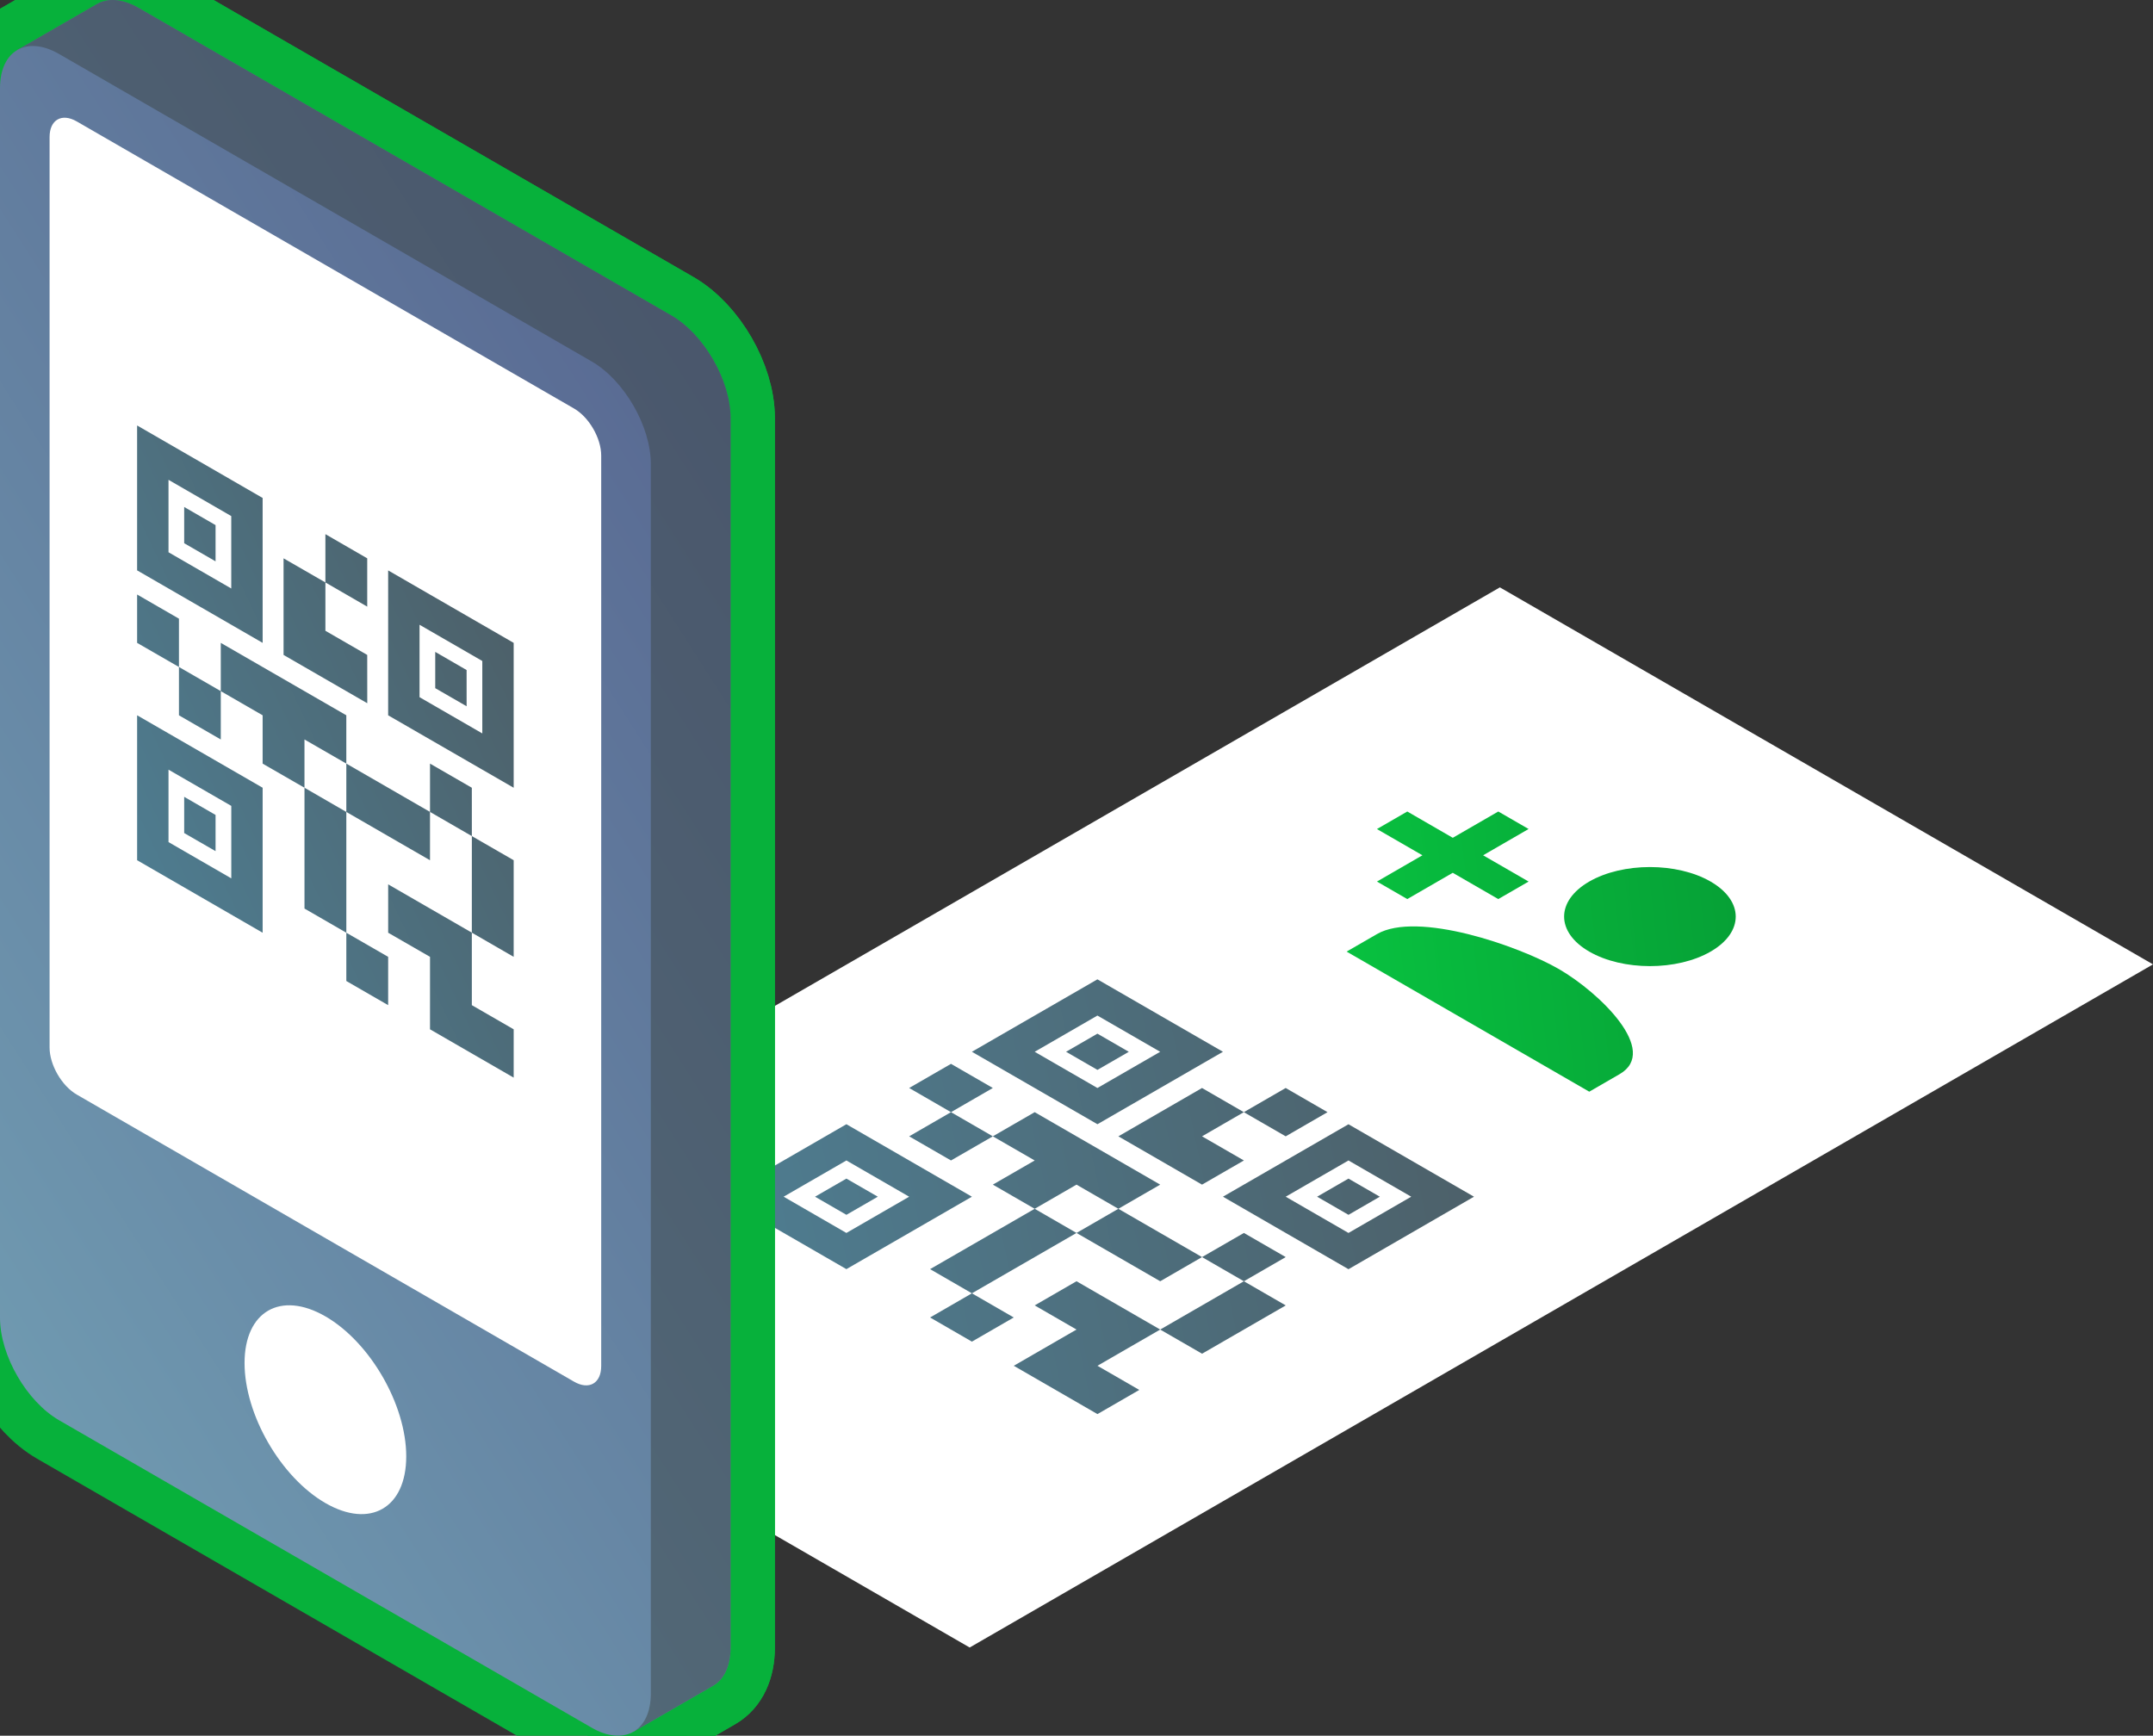 <?xml version="1.0" encoding="utf-8"?>
<!-- Generator: Adobe Illustrator 15.1.0, SVG Export Plug-In . SVG Version: 6.00 Build 0)  -->
<!DOCTYPE svg PUBLIC "-//W3C//DTD SVG 1.1//EN" "http://www.w3.org/Graphics/SVG/1.1/DTD/svg11.dtd">
<svg version="1.1" xmlns="http://www.w3.org/2000/svg" xmlns:xlink="http://www.w3.org/1999/xlink" x="0px" y="0px"
	 width="186.042px" height="150px" viewBox="0 0 186.042 150" enable-background="new 0 0 186.042 150" xml:space="preserve">
<rect x="0" y="0" width="186.042" height="150" fill="#333333" stroke="none"/>
<g id="レイヤー_1">
</g>
<g id="obj">
	<g>
		<g>
			<polygon fill="#FFFFFF" points="83.79,142.377 27.353,109.795 129.605,50.76 186.042,83.34 			"/>
			<linearGradient id="SVGID_1_" gradientUnits="userSpaceOnUse" x1="63.018" y1="110.186" x2="127.177" y2="96.543">
				<stop  offset="0" style="stop-color:#4E7D91"/>
				<stop  offset="1" style="stop-color:#4D6069"/>
			</linearGradient>
			<path fill="url(#SVGID_1_)" d="M83.983,115.943l-3.614-2.088l3.614-2.088l3.615,2.088L83.983,115.943z M93.021,106.551
				l-3.613-2.088l-9.039,5.215l3.614,2.09L93.021,106.551z M111.102,112.813l-3.617-2.088l-7.231,4.175l3.617,2.087L111.102,112.813
				z M111.099,108.637l-3.613-2.086l-3.617,2.086l3.616,2.088L111.099,108.637z M85.791,98.201l-3.615-2.088l-3.615,2.088
				l3.615,2.086L85.791,98.201z M85.791,94.024l-3.615-2.087l-3.616,2.087l3.616,2.089L85.791,94.024z M107.481,96.113l3.617,2.088
				l3.614-2.088l-3.616-2.089L107.481,96.113z M94.828,87.764l-5.42,3.131l5.42,3.13l5.425-3.13L94.828,87.764z M94.831,97.155
				l-10.848-6.261l10.845-6.26l10.848,6.26L94.831,97.155z M73.138,100.287l-5.424,3.131l5.423,3.133l5.424-3.133L73.138,100.287z
				 M73.137,109.678l-10.844-6.26l10.845-6.263l10.845,6.263L73.137,109.678z M116.522,100.287l-5.424,3.131l5.424,3.133
				l5.423-3.133L116.522,100.287z M116.524,109.684l-10.848-6.266l10.846-6.26l10.846,6.26L116.524,109.684z M94.831,118.03
				l5.422-3.131l-7.231-4.175l-3.614,2.088l3.614,2.087l-5.421,3.131l7.23,4.175l3.616-2.088L94.831,118.03z M103.868,108.637
				l-7.23-4.174l-3.616,2.088l7.233,4.174L103.868,108.637z M100.253,102.375l-10.845-6.262l-3.617,2.088l3.617,2.086l-3.616,2.088
				l3.616,2.088l3.613-2.088l3.616,2.088L100.253,102.375z M103.868,102.375l3.617-2.088l-3.617-2.086l3.613-2.088l-3.614-2.089
				l-7.229,4.177L103.868,102.375z M97.54,90.896l-2.712-1.568l-2.709,1.566l2.712,1.565L97.54,90.896z M75.852,103.418
				l-2.714-1.564l-2.711,1.564l2.712,1.566L75.852,103.418z M119.232,103.418l-2.71-1.564l-2.71,1.564l2.712,1.566L119.232,103.418z
				"/>
			<g>
				<g>
					<linearGradient id="SVGID_2_" gradientUnits="userSpaceOnUse" x1="115.252" y1="82.333" x2="149.668" y2="78.4">
						<stop  offset="0" style="stop-color:#08C240"/>
						<stop  offset="1" style="stop-color:#06A136"/>
					</linearGradient>
					<path fill="url(#SVGID_2_)" d="M137.327,82.235c2.898,1.675,7.588,1.675,10.487,0.002c2.896-1.672,2.894-4.381-0.002-6.054
						c-2.895-1.67-7.587-1.671-10.483,0C134.432,77.856,134.433,80.565,137.327,82.235z"/>
					<linearGradient id="SVGID_3_" gradientUnits="userSpaceOnUse" x1="114.436" y1="75.183" x2="148.852" y2="71.25">
						<stop  offset="0" style="stop-color:#08C240"/>
						<stop  offset="1" style="stop-color:#06A136"/>
					</linearGradient>
					<polygon fill="url(#SVGID_3_)" points="128.156,73.914 132.087,71.642 129.467,70.13 125.536,72.402 121.605,70.13 
						118.983,71.645 122.913,73.914 118.983,76.184 121.604,77.697 125.533,75.426 129.466,77.697 132.088,76.184 					"/>
					<linearGradient id="SVGID_4_" gradientUnits="userSpaceOnUse" x1="115.984" y1="88.738" x2="150.402" y2="84.805">
						<stop  offset="0" style="stop-color:#08C240"/>
						<stop  offset="1" style="stop-color:#06A136"/>
					</linearGradient>
					<path fill="url(#SVGID_4_)" d="M134.708,83.748c-3.499-2.02-12.238-5.037-15.725-3.025l-2.621,1.513l20.967,12.107l2.621-1.515
						C143.437,90.818,138.206,85.77,134.708,83.748z"/>
				</g>
			</g>
		</g>
		<g>
			<g>
				<path fill="none" stroke="#07B13B" stroke-width="7.657" stroke-linecap="round" stroke-linejoin="round" d="M58.014,27.26
					L11.999,0.693c-1.406-0.813-2.683-0.884-3.61-0.352l0,0L1.502,4.316l5.386,14.707v90.887c0,3.246,2.3,7.232,5.111,8.855
					l39.848,23.006l2.889,7.885l6.889-3.975l0,0c0.926-0.535,1.503-1.678,1.503-3.305V36.114
					C63.127,32.869,60.824,28.884,58.014,27.26z"/>
				<path fill="none" stroke="#07B13B" stroke-width="7.657" stroke-linecap="round" stroke-linejoin="round" d="M58.014,27.26
					L11.999,0.693c-1.406-0.813-2.683-0.884-3.61-0.352l0,0L1.502,4.316l5.386,14.707v90.887c0,3.246,2.3,7.232,5.111,8.855
					l39.848,23.006l2.889,7.885l6.889-3.975l0,0c0.926-0.535,1.503-1.678,1.503-3.305V36.114
					C63.127,32.869,60.824,28.884,58.014,27.26z"/>
				<path fill="none" stroke="#07B13B" stroke-width="7.657" stroke-linecap="round" stroke-linejoin="round" d="M5.111,122.74
					C2.3,121.117,0,117.133,0,113.885V7.622c0-3.247,2.3-4.576,5.111-2.953l46.014,26.566c2.813,1.625,5.113,5.609,5.113,8.854
					v106.264c0,3.248-2.301,4.577-5.113,2.953L5.111,122.74z"/>
				<path fill="none" stroke="#07B13B" stroke-width="7.657" stroke-linecap="round" stroke-linejoin="round" d="M28.118,129.893
					c-3.862-2.232-6.986-7.637-6.986-12.1c0-4.465,3.121-6.264,6.986-4.033c3.863,2.23,6.986,7.635,6.985,12.098
					C35.104,130.322,31.981,132.125,28.118,129.893z"/>
				<path fill="none" stroke="#07B13B" stroke-width="7.657" stroke-linecap="round" stroke-linejoin="round" d="M49.605,119.404
					c1.297,0.746,2.346,0.141,2.346-1.355V39.368c0-1.496-1.049-3.315-2.346-4.063L6.63,10.493
					c-1.295-0.747-2.346-0.141-2.346,1.354v78.681c0,1.498,1.051,3.314,2.346,4.063L49.605,119.404z"/>
				<path fill="none" stroke="#07B13B" stroke-width="7.657" stroke-linecap="round" stroke-linejoin="round" d="M33.541,86.865
					l-3.615-2.087v-4.173l3.615,2.085V86.865z M29.926,70.167l-3.615-2.09v10.44l3.615,2.089V70.167z M44.388,74.34l-3.615-2.084
					L40.771,80.6l3.616,2.09L44.388,74.34z M40.771,68.077l-3.613-2.086v4.175l3.615,2.09L40.771,68.077z M19.078,59.727
					l-3.614-2.086v4.176l3.614,2.089V59.727z M15.464,53.466l-3.615-2.088v4.179l3.615,2.084V53.466z M28.118,50.335l3.614,2.09
					v-4.175l-3.614-2.089V50.335z M14.561,41.466v6.26l5.422,3.131v-6.258L14.561,41.466z M22.696,55.556l-10.848-6.265V36.769
					l10.846,6.264L22.696,55.556z M14.561,66.514v6.259l5.425,3.134v-6.262L14.561,66.514z M22.694,80.605L11.849,74.34V61.815
					l10.846,6.261V80.605z M36.253,53.992v6.258l5.423,3.133v-6.261L36.253,53.992z M44.388,68.077l-10.847-6.26V49.295
					l10.846,6.262L44.388,68.077z M40.772,86.865L40.771,80.6l-7.229-4.174v4.18l3.616,2.084l-0.001,6.263l7.23,4.175l0.001-4.175
					L40.772,86.865z M37.157,70.165l-7.231-4.175v4.177l7.231,4.175V70.165z M29.926,61.815l-10.848-6.259v4.171l3.616,2.088v4.177
					l3.616,2.084v-4.171l3.615,2.084V61.815z M31.735,60.773l-0.003-4.174l-3.614-2.087v-4.177l-3.616-2.084l0.001,8.348
					L31.735,60.773z M18.627,45.38l-2.711-1.567v3.132l2.711,1.566V45.38z M18.627,70.427l-2.711-1.566v3.131l2.711,1.563V70.427z
					 M40.32,57.904l-2.711-1.568v3.134l2.712,1.565L40.32,57.904z"/>
			</g>
			<g>
				<linearGradient id="SVGID_5_" gradientUnits="userSpaceOnUse" x1="-3.03" y1="97.08" x2="72.852" y2="48.645">
					<stop  offset="0" style="stop-color:#6F99B0"/>
					<stop  offset="1" style="stop-color:#5A6C94"/>
				</linearGradient>
				<path fill="url(#SVGID_5_)" d="M58.014,27.26L11.999,0.693c-1.406-0.813-2.683-0.884-3.61-0.352l0,0L1.502,4.316l5.386,14.707
					v90.887c0,3.246,2.3,7.232,5.111,8.855l39.848,23.006l2.889,7.885l6.889-3.975l0,0c0.926-0.535,1.503-1.678,1.503-3.305V36.114
					C63.127,32.869,60.824,28.884,58.014,27.26z"/>
				<path opacity="0.5" fill="#3B4245" d="M58.014,27.26L11.999,0.693c-1.406-0.813-2.683-0.884-3.61-0.352l0,0L1.502,4.316
					l5.386,14.707v90.887c0,3.246,2.3,7.232,5.111,8.855l39.848,23.006l2.889,7.885l6.889-3.975l0,0
					c0.926-0.535,1.503-1.678,1.503-3.305V36.114C63.127,32.869,60.824,28.884,58.014,27.26z"/>
				<linearGradient id="SVGID_6_" gradientUnits="userSpaceOnUse" x1="-9.822" y1="101.206" x2="66.06" y2="52.771">
					<stop  offset="0" style="stop-color:#6F99B0"/>
					<stop  offset="1" style="stop-color:#5A6C94"/>
				</linearGradient>
				<path fill="url(#SVGID_6_)" d="M5.111,122.74C2.3,121.117,0,117.133,0,113.885V7.622c0-3.247,2.3-4.576,5.111-2.953
					l46.014,26.566c2.813,1.625,5.113,5.609,5.113,8.854v106.264c0,3.248-2.301,4.577-5.113,2.953L5.111,122.74z"/>
				<path fill="#FFFFFF" d="M28.118,129.893c-3.862-2.232-6.986-7.637-6.986-12.1c0-4.465,3.121-6.264,6.986-4.033
					c3.863,2.23,6.986,7.635,6.985,12.098C35.104,130.322,31.981,132.125,28.118,129.893z"/>
				<path fill="#FFFFFF" d="M49.605,119.404c1.297,0.746,2.346,0.141,2.346-1.355V39.368c0-1.496-1.049-3.315-2.346-4.063
					L6.63,10.493c-1.295-0.747-2.346-0.141-2.346,1.354v78.681c0,1.498,1.051,3.314,2.346,4.063L49.605,119.404z"/>
				<linearGradient id="SVGID_7_" gradientUnits="userSpaceOnUse" x1="9.704" y1="73.71" x2="45.84" y2="56.514">
					<stop  offset="0" style="stop-color:#4E7D91"/>
					<stop  offset="1" style="stop-color:#4D6069"/>
				</linearGradient>
				<path fill="url(#SVGID_7_)" d="M33.541,86.865l-3.615-2.087v-4.173l3.615,2.085V86.865z M29.926,70.167l-3.615-2.09v10.44
					l3.615,2.089V70.167z M44.388,74.34l-3.615-2.084L40.771,80.6l3.616,2.09L44.388,74.34z M40.771,68.077l-3.613-2.086v4.175
					l3.615,2.09L40.771,68.077z M19.078,59.727l-3.614-2.086v4.176l3.614,2.089V59.727z M15.464,53.466l-3.615-2.088v4.179
					l3.615,2.084V53.466z M28.118,50.335l3.614,2.09v-4.175l-3.614-2.089V50.335z M14.561,41.466v6.26l5.422,3.131v-6.258
					L14.561,41.466z M22.696,55.556l-10.848-6.265V36.769l10.846,6.264L22.696,55.556z M14.561,66.514v6.259l5.425,3.134v-6.262
					L14.561,66.514z M22.694,80.605L11.849,74.34V61.815l10.846,6.261V80.605z M36.253,53.992v6.258l5.423,3.133v-6.261
					L36.253,53.992z M44.388,68.077l-10.847-6.26V49.295l10.846,6.262L44.388,68.077z M40.772,86.865L40.771,80.6l-7.229-4.174v4.18
					l3.616,2.084l-0.001,6.263l7.23,4.175l0.001-4.175L40.772,86.865z M37.157,70.165l-7.231-4.175v4.177l7.231,4.175V70.165z
					 M29.926,61.815l-10.848-6.259v4.171l3.616,2.088v4.177l3.616,2.084v-4.171l3.615,2.084V61.815z M31.735,60.773l-0.003-4.174
					l-3.614-2.087v-4.177l-3.616-2.084l0.001,8.348L31.735,60.773z M18.627,45.38l-2.711-1.567v3.132l2.711,1.566V45.38z
					 M18.627,70.427l-2.711-1.566v3.131l2.711,1.563V70.427z M40.32,57.904l-2.711-1.568v3.134l2.712,1.565L40.32,57.904z"/>
			</g>
		</g>
	</g>
</g>
</svg>

